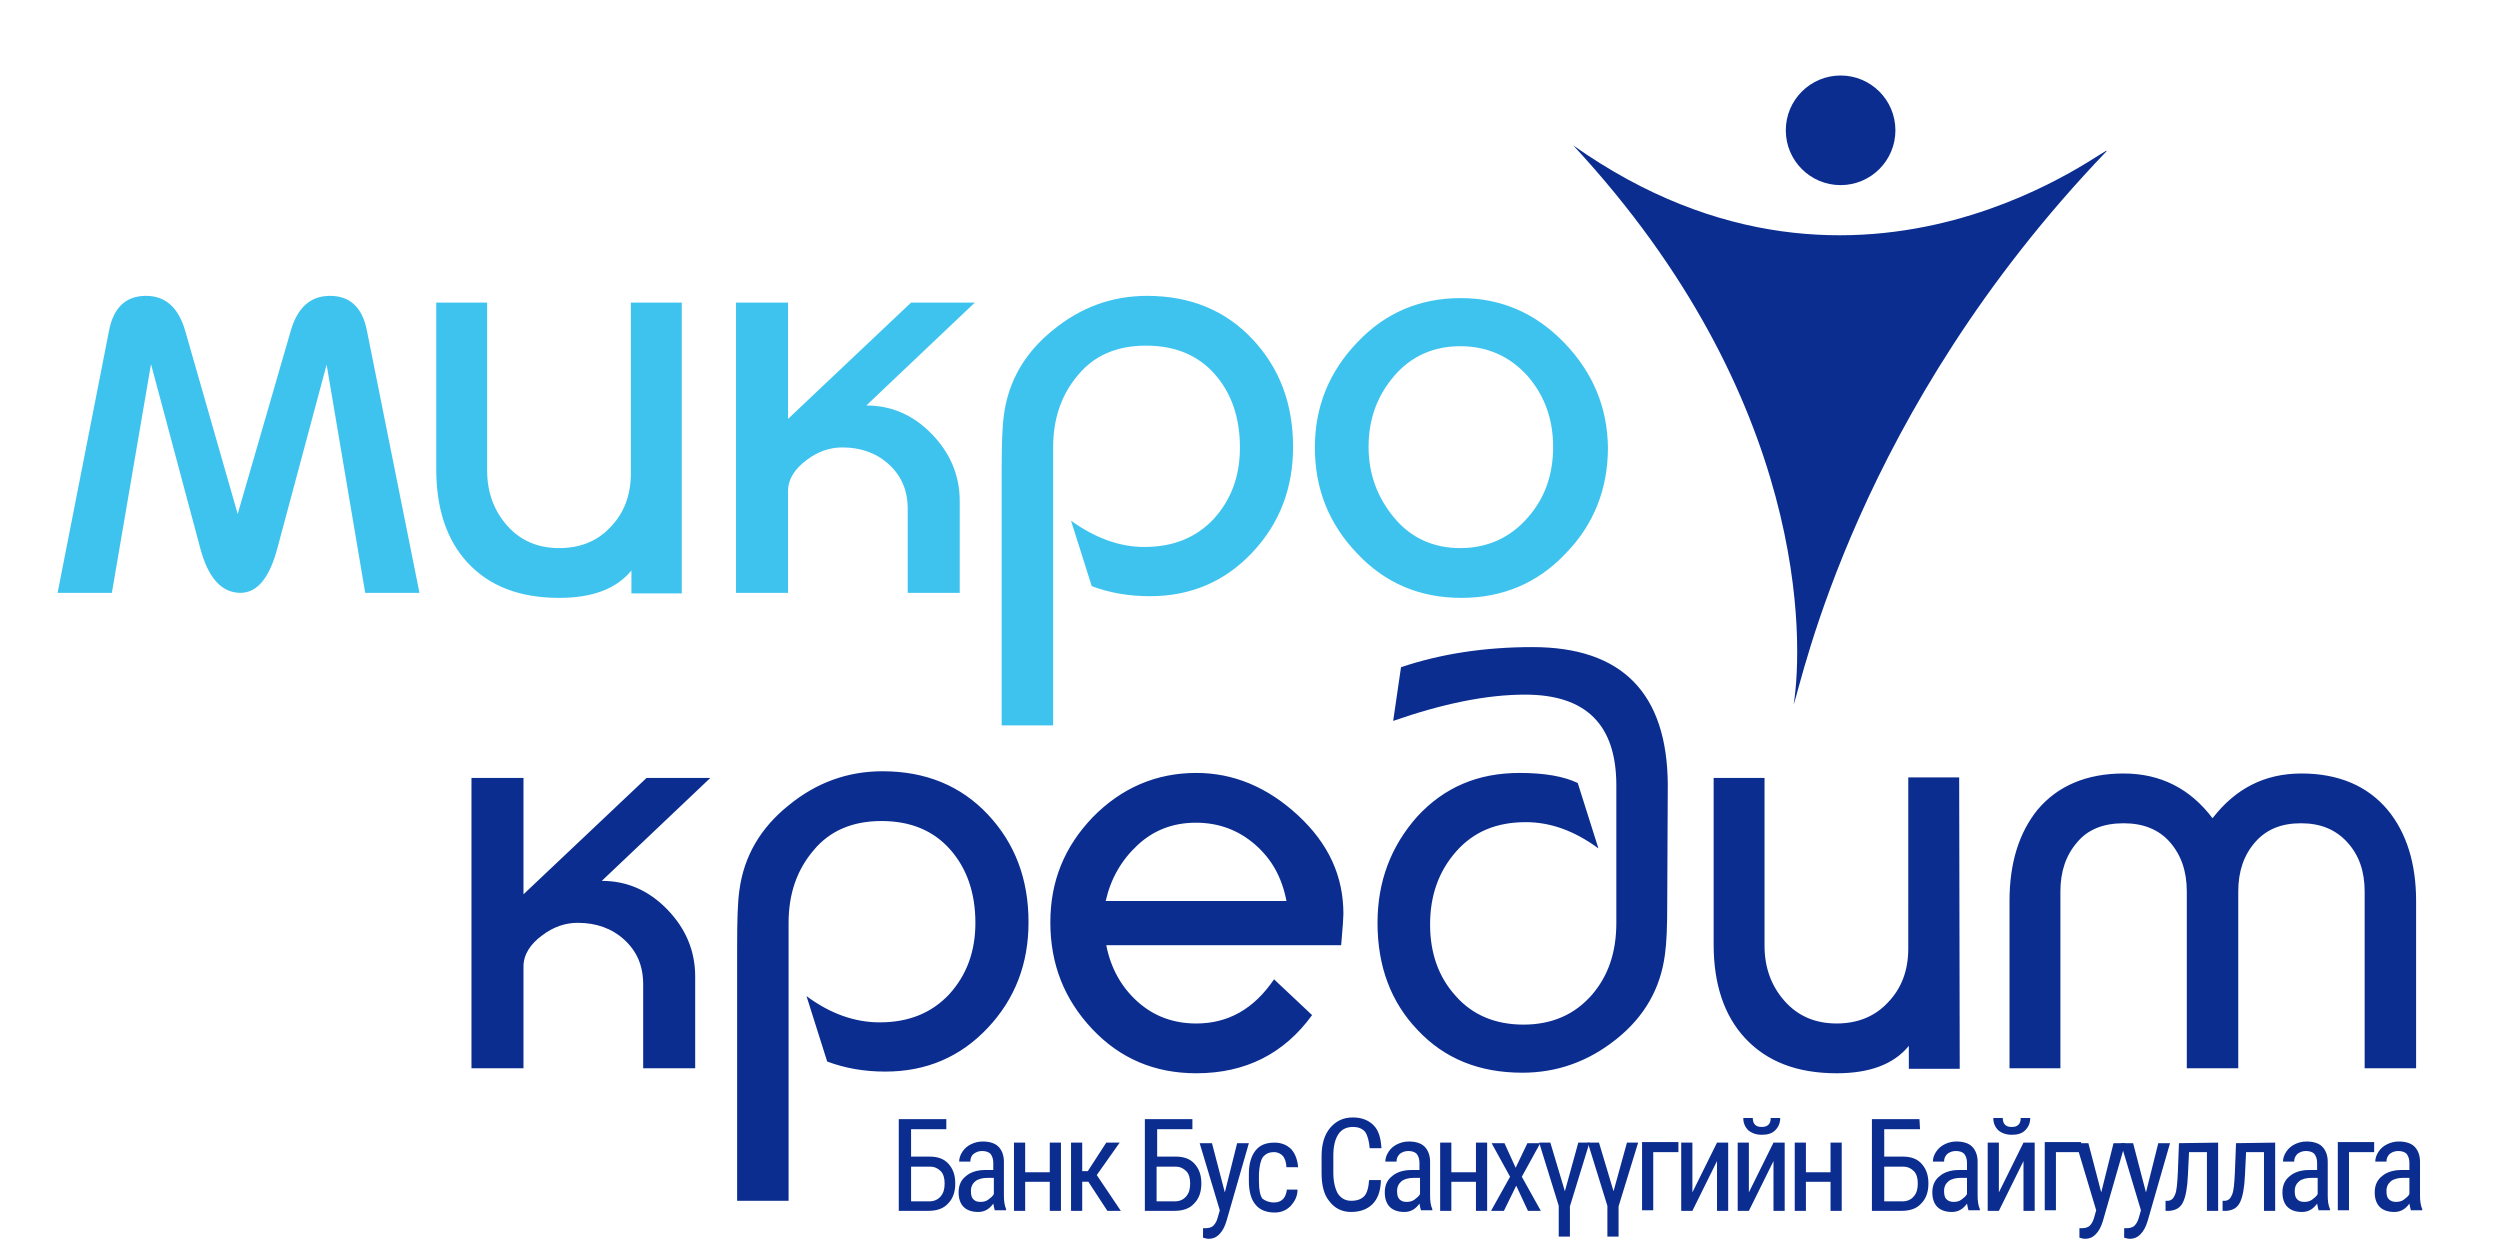 <?xml version="1.0" encoding="utf-8"?>
<!-- Generator: Adobe Illustrator 23.1.0, SVG Export Plug-In . SVG Version: 6.00 Build 0)  -->
<svg version="1.1" id="Layer_1" xmlns="http://www.w3.org/2000/svg" xmlns:xlink="http://www.w3.org/1999/xlink" x="0px" y="0px"
	 viewBox="0 0 447 224" style="enable-background:new 0 0 447 224;" xml:space="preserve">
<style type="text/css">
	.st0{fill:#3EC3EF;}
	.st1{fill:#0B2D90;}
</style>
<g id="micro">
	<path class="st0" d="M75,106h-9.7l-6.9-40.8L49.6,98c-1.4,5.3-3.6,8-6.6,8c-3.4,0-5.8-2.7-7.2-8L27,65.1L20,106h-9.7l9.2-46.9
		c0.8-4.1,3-6.2,6.6-6.2c3.5,0,5.8,2.1,7,6.2l9.4,32.8L52,59.1c1.2-4.1,3.5-6.2,7-6.2c3.6,0,5.8,2.1,6.6,6.2L75,106z M122,106.1
		h-9.1V102c-2.7,3.3-7,4.9-12.9,4.9c-7.1,0-12.5-2.1-16.4-6.3c-3.7-4-5.6-9.6-5.6-16.7V54.1h9.1v30c0,3.9,1.2,7.2,3.6,9.9
		c2.4,2.7,5.5,4,9.3,4s6.9-1.3,9.2-3.8c2.4-2.5,3.6-5.7,3.6-9.6V54.1h9.1v52H122z M174.3,54.1l-19.4,18.4c4.5,0,8.4,1.7,11.7,5.1
		s5,7.4,5,12V106h-9.3V91c0-3.3-1.1-5.9-3.4-8c-2.2-2-5-3-8.3-3c-2.2,0-4.3,0.7-6.3,2.2c-2.2,1.6-3.4,3.5-3.4,5.6V106h-9.3V54.1h9.3
		v20.8l22-20.8C162.9,54.1,174.3,54.1,174.3,54.1z M231.2,79.9c0,7.4-2.4,13.7-7.3,18.9c-4.9,5.2-11,7.8-18.3,7.8
		c-3.8,0-7.2-0.6-10.4-1.8l-3.7-11.7c4.3,3.1,8.7,4.7,13.1,4.7c5.2,0,9.3-1.7,12.4-5c3.1-3.4,4.7-7.6,4.7-12.8
		c0-5.3-1.5-9.7-4.5-13.1s-7.1-5.1-12.3-5.1c-5.1,0-9.2,1.7-12.1,5.2c-3,3.5-4.5,7.8-4.5,13v49.7h-9.2V84c0-4.5,0.1-7.7,0.4-9.8
		c0.8-6.1,3.8-11.2,8.8-15.2c5-4.1,10.6-6.1,16.8-6.1c7.7,0,14,2.6,18.8,7.7C228.8,65.8,231.2,72.2,231.2,79.9z M279.7,61.3
		c-5.1-5.3-11.3-8-18.5-8c-7.3,0-13.5,2.6-18.5,7.9c-5.1,5.3-7.6,11.6-7.6,18.8c0,7.4,2.5,13.7,7.6,19c5,5.3,11.2,7.9,18.6,7.9
		c7.3,0,13.6-2.6,18.6-7.9c5.1-5.2,7.6-11.6,7.6-19C287.4,72.8,284.8,66.6,279.7,61.3L279.7,61.3z M273.2,92.5
		c-3.1,3.6-7.2,5.5-12.1,5.5c-4.8,0-8.8-1.8-11.8-5.4s-4.6-7.8-4.6-12.7c0-4.9,1.5-9.1,4.6-12.7c3-3.5,7-5.3,11.8-5.3
		s8.9,1.8,12.1,5.4c3,3.5,4.5,7.7,4.5,12.6C277.7,84.9,276.2,89.1,273.2,92.5z"/>
</g>
<g id="credit">
	<path class="st1" d="M127,139.1l-19.4,18.4c4.5,0,8.4,1.7,11.7,5.1c3.3,3.4,5,7.4,5,12V191H115v-15c0-3.3-1.1-5.9-3.4-8
		c-2.2-2-5-3-8.3-3c-2.2,0-4.3,0.7-6.3,2.2c-2.2,1.6-3.4,3.5-3.4,5.6V191h-9.3v-51.9h9.3v20.8l22-20.8H127z M183.9,164.9
		c0,7.4-2.4,13.7-7.3,18.9c-4.9,5.2-11,7.8-18.3,7.8c-3.8,0-7.2-0.6-10.4-1.8l-3.7-11.7c4.3,3.2,8.7,4.7,13.1,4.7
		c5.2,0,9.3-1.7,12.4-5c3.1-3.4,4.7-7.6,4.7-12.8c0-5.3-1.5-9.7-4.5-13.1c-3-3.4-7.1-5.1-12.3-5.1c-5.1,0-9.2,1.7-12.1,5.2
		c-3,3.5-4.5,7.8-4.5,13v49.7h-9.2V169c0-4.5,0.1-7.7,0.4-9.8c0.8-6.1,3.8-11.2,8.8-15.2c5-4.1,10.6-6.1,16.8-6.1
		c7.7,0,14,2.6,18.8,7.7C181.5,150.8,183.9,157.2,183.9,164.9z M240.2,163.4c0,0.5-0.1,2.3-0.4,5.6h-42c0.8,4.1,2.7,7.5,5.6,10.1
		c2.9,2.6,6.4,3.9,10.5,3.9c5.7,0,10.3-2.6,13.9-7.9l6.8,6.4c-5,6.9-11.9,10.4-20.7,10.4c-7.4,0-13.6-2.6-18.6-7.9
		c-5-5.3-7.5-11.6-7.5-19.1c0-7.3,2.5-13.5,7.6-18.8c5.1-5.2,11.3-7.9,18.5-7.9c6.6,0,12.7,2.5,18.2,7.6S240.2,156.7,240.2,163.4
		L240.2,163.4z M230,161c-0.8-4.1-2.6-7.4-5.6-10s-6.5-3.9-10.6-3.9c-4,0-7.5,1.3-10.4,4s-4.8,6-5.7,10H230V161z M298.1,161.6
		c0,3.9-0.1,6.9-0.4,9c-0.8,6.2-3.7,11.2-8.7,15.2s-10.6,6-16.8,6c-7.7,0-13.9-2.5-18.7-7.6c-4.8-5-7.2-11.4-7.2-19.2
		c0-7.4,2.4-13.7,7.1-19c4.8-5.2,10.8-7.8,18.3-7.8c4.4,0,7.9,0.6,10.4,1.8l3.7,11.7c-4.2-3.1-8.5-4.7-13-4.7
		c-5.2,0-9.3,1.7-12.4,5.2s-4.7,7.8-4.7,13.1c0,5.1,1.5,9.4,4.6,12.8c3,3.4,7.1,5.1,12.1,5.1c5.1,0,9.2-1.8,12.3-5.4
		c2.9-3.4,4.3-7.6,4.3-12.8v-24.6c0-10.8-5.4-16.2-16.3-16.2c-6.9,0-14.7,1.6-23.6,4.7l1.4-9.6c7.1-2.4,15-3.6,23.5-3.6
		c16,0,24.1,8.2,24.2,24.6L298.1,161.6L298.1,161.6z M350.4,191.1h-9.1V187c-2.7,3.3-7,4.9-12.9,4.9c-7.1,0-12.5-2.1-16.4-6.3
		c-3.7-4-5.6-9.6-5.6-16.7v-29.8h9.1v30c0,3.9,1.2,7.2,3.6,9.9s5.5,4,9.3,4s6.9-1.3,9.2-3.8c2.4-2.5,3.6-5.7,3.6-9.6V139h9.1
		L350.4,191.1L350.4,191.1z M431.9,191h-9.1v-31.6c0-3.6-1-6.5-3.1-8.8s-4.8-3.4-8.3-3.4s-6.2,1.1-8.2,3.4c-2,2.3-3,5.2-3,8.8V191
		H391v-31.6c0-3.6-1-6.5-3-8.8s-4.8-3.4-8.3-3.4c-3.6,0-6.4,1.1-8.3,3.4c-2,2.3-3,5.2-3,8.8V191h-9.1v-29.9c0-6.8,1.7-12.2,5-16.3
		c3.6-4.3,8.8-6.5,15.4-6.5s11.9,2.7,15.9,8c4.1-5.3,9.3-8,15.9-8s11.8,2.2,15.4,6.5c3.4,4.1,5.1,9.6,5.1,16.3V191H431.9z"/>
</g>
<path class="st1" d="M169.3,201.9h-6.4v4.9h3.3c1.5,0,2.6,0.4,3.4,1.3s1.2,2,1.2,3.5s-0.4,2.7-1.3,3.6c-0.8,0.9-2,1.3-3.5,1.3h-5.3
	v-16.4h8.5v1.8L169.3,201.9z M162.9,208.6v6.2h3.3c0.8,0,1.5-0.3,2-0.9c0.5-0.6,0.7-1.3,0.7-2.3c0-0.9-0.2-1.7-0.7-2.2
	s-1.1-0.8-1.9-0.8H162.9L162.9,208.6z M177.9,216.5c-0.1-0.3-0.2-0.7-0.3-1.3c-0.7,1-1.6,1.5-2.7,1.5s-2-0.3-2.6-0.9
	c-0.6-0.6-0.9-1.5-0.9-2.6c0-1.2,0.4-2.2,1.3-2.9c0.8-0.7,2-1.1,3.4-1.1h1.5v-1.3c0-0.7-0.2-1.2-0.5-1.6c-0.3-0.3-0.8-0.5-1.5-0.5
	c-0.6,0-1.1,0.2-1.5,0.5s-0.6,0.8-0.6,1.4h-2c0-0.6,0.2-1.2,0.6-1.8s0.9-1,1.5-1.3s1.3-0.5,2.1-0.5c1.2,0,2.2,0.3,2.8,0.9
	c0.6,0.6,1,1.5,1,2.7v6.1c0,0.9,0.1,1.7,0.4,2.4v0.2h-2V216.5z M175.3,214.9c0.5,0,1-0.1,1.4-0.4s0.8-0.6,1-1v-2.9h-1.1
	c-0.9,0-1.7,0.2-2.2,0.6s-0.8,1-0.8,1.7s0.1,1.2,0.4,1.5S174.6,214.9,175.3,214.9L175.3,214.9z M189.7,216.5h-2v-5.2h-4.4v5.2h-2
	v-12.2h2v5.3h4.4v-5.3h2V216.5z M194.6,211.3h-1.1v5.2h-2v-12.2h2v5.1h1l3.3-5.1h2.4l-4.1,5.8l4.3,6.4H198L194.6,211.3z
	 M213.3,201.9h-6.4v4.9h3.3c1.5,0,2.6,0.4,3.4,1.3s1.2,2,1.2,3.5s-0.4,2.7-1.3,3.6c-0.8,0.9-2,1.3-3.5,1.3h-5.3v-16.4h8.5v1.8
	L213.3,201.9z M206.8,208.6v6.2h3.3c0.8,0,1.5-0.3,2-0.9c0.5-0.6,0.7-1.3,0.7-2.3c0-0.9-0.2-1.7-0.7-2.2s-1.1-0.8-1.9-0.8H206.8
	L206.8,208.6z"/>
<path class="st1" d="M219,213.2l2.2-8.8h2.1l-4,13.9c-0.3,1-0.7,1.8-1.3,2.4s-1.2,0.8-1.9,0.8c-0.3,0-0.6-0.1-1-0.2v-1.7h0.4
	c0.6,0,1-0.1,1.4-0.4c0.3-0.3,0.6-0.7,0.8-1.4l0.4-1.4l-3.6-12h2.2L219,213.2L219,213.2z M227.8,215c0.7,0,1.2-0.2,1.6-0.6
	s0.6-1,0.7-1.7h1.9c0,1.2-0.5,2.1-1.2,2.9c-0.8,0.8-1.7,1.2-2.9,1.2c-1.5,0-2.7-0.5-3.4-1.4c-0.8-0.9-1.2-2.4-1.2-4.2v-1.3
	c0-1.8,0.4-3.2,1.2-4.2s1.9-1.4,3.4-1.4c1.2,0,2.2,0.4,3,1.2c0.7,0.8,1.1,1.9,1.2,3.2H230c0-0.9-0.3-1.6-0.6-2
	c-0.4-0.4-0.9-0.7-1.6-0.7c-0.9,0-1.5,0.3-2,0.9c-0.4,0.6-0.6,1.5-0.7,2.9v1.5c0,1.4,0.2,2.4,0.6,3C226.2,214.7,226.9,215,227.8,215
	L227.8,215z M246.9,211.3c-0.1,1.8-0.6,3.1-1.5,4s-2.2,1.4-3.8,1.4s-2.9-0.6-3.9-1.9c-1-1.2-1.4-2.9-1.4-5.1v-3c0-2.1,0.5-3.8,1.5-5
	s2.3-1.9,4.1-1.9c1.6,0,2.8,0.5,3.7,1.4s1.3,2.3,1.4,4.1h-2.1c-0.1-1.3-0.4-2.3-0.8-2.9c-0.5-0.6-1.2-0.9-2.2-0.9
	c-1.1,0-2,0.4-2.6,1.3c-0.6,0.9-0.9,2.2-0.9,3.8v3c0,1.7,0.3,2.9,0.8,3.8c0.6,0.9,1.4,1.3,2.4,1.3c1.1,0,1.8-0.3,2.3-0.8
	s0.8-1.5,0.9-2.9h2.1V211.3z M254.1,216.5c-0.1-0.3-0.2-0.7-0.3-1.3c-0.7,1-1.6,1.5-2.7,1.5s-2-0.3-2.6-0.9
	c-0.6-0.6-0.9-1.5-0.9-2.6c0-1.2,0.4-2.2,1.3-2.9c0.8-0.7,2-1.1,3.4-1.1h1.5v-1.3c0-0.7-0.2-1.2-0.5-1.6c-0.3-0.3-0.8-0.5-1.5-0.5
	c-0.6,0-1.1,0.2-1.5,0.5c-0.4,0.4-0.6,0.8-0.6,1.4h-2c0-0.6,0.2-1.2,0.6-1.8c0.4-0.6,0.9-1,1.5-1.3s1.3-0.5,2.1-0.5
	c1.2,0,2.2,0.3,2.8,0.9c0.6,0.6,1,1.5,1,2.7v6.1c0,0.9,0.1,1.7,0.4,2.4v0.2h-2V216.5z M251.5,214.9c0.5,0,1-0.1,1.4-0.4
	c0.4-0.3,0.8-0.6,1-1v-2.9h-1.1c-0.9,0-1.7,0.2-2.2,0.6s-0.8,1-0.8,1.7s0.1,1.2,0.4,1.5S250.8,214.9,251.5,214.9L251.5,214.9z
	 M265.9,216.5h-2v-5.2h-4.4v5.2h-2v-12.2h2v5.3h4.4v-5.3h2V216.5z M271,208.8l2.1-4.4h2.3l-3.3,6l3.4,6.1h-2.3l-2.1-4.5l-2.2,4.5
	h-2.3l3.4-6.1l-3.3-6h2.3L271,208.8z"/>
<path class="st1" d="M279.8,213l2.4-8.7h2l-3.5,11.4v5.4h-2v-5.5l-3.5-11.3h2L279.8,213L279.8,213z"/>
<path class="st1" d="M288.5,213l2.4-8.7h2l-3.5,11.4v5.4h-2v-5.5l-3.5-11.3h2L288.5,213L288.5,213z M300.1,206h-4.5v10.4h-2v-12.2
	h6.5V206z M307,204.3h2v12.2h-2v-8.9l-4.4,8.9h-2v-12.2h2v8.9L307,204.3z M317.1,204.3h2v12.2h-2v-8.9l-4.4,8.9h-2v-12.2h2v8.9
	L317.1,204.3z M318.3,199.9c0,0.9-0.3,1.6-0.9,2.2c-0.6,0.6-1.4,0.8-2.4,0.8s-1.8-0.3-2.4-0.8c-0.6-0.6-0.9-1.3-0.9-2.2h1.7
	c0,0.5,0.1,0.9,0.4,1.2s0.7,0.4,1.2,0.4s0.9-0.1,1.2-0.4s0.4-0.7,0.4-1.2H318.3L318.3,199.9z M329.3,216.5h-2v-5.2h-4.4v5.2h-2
	v-12.2h2v5.3h4.4v-5.3h2V216.5z M343.3,201.9h-6.4v4.9h3.3c1.5,0,2.6,0.4,3.4,1.3s1.2,2,1.2,3.5s-0.4,2.7-1.3,3.6
	c-0.8,0.9-2,1.3-3.5,1.3h-5.3v-16.4h8.5L343.3,201.9L343.3,201.9z M336.9,208.6v6.2h3.3c0.8,0,1.5-0.3,2-0.9
	c0.5-0.6,0.7-1.3,0.7-2.3c0-0.9-0.2-1.7-0.7-2.2s-1.1-0.8-1.9-0.8H336.9z M352,216.5c-0.1-0.3-0.2-0.7-0.3-1.3
	c-0.7,1-1.6,1.5-2.7,1.5s-2-0.3-2.6-0.9c-0.6-0.6-0.9-1.5-0.9-2.6c0-1.2,0.4-2.2,1.3-2.9c0.8-0.7,2-1.1,3.4-1.1h1.5v-1.3
	c0-0.7-0.2-1.2-0.5-1.6c-0.3-0.3-0.8-0.5-1.5-0.5c-0.6,0-1.1,0.2-1.5,0.5c-0.4,0.4-0.6,0.8-0.6,1.4h-2c0-0.6,0.2-1.2,0.6-1.8
	s0.9-1,1.5-1.3s1.3-0.5,2.1-0.5c1.2,0,2.2,0.3,2.8,0.9c0.6,0.6,1,1.5,1,2.7v6.1c0,0.9,0.1,1.7,0.4,2.4v0.2h-2L352,216.5z
	 M349.3,214.9c0.5,0,1-0.1,1.4-0.4c0.4-0.3,0.8-0.6,1-1v-2.9h-1.1c-0.9,0-1.7,0.2-2.2,0.6s-0.8,1-0.8,1.7s0.1,1.2,0.4,1.5
	S348.7,214.9,349.3,214.9L349.3,214.9z M361.8,204.3h2v12.2h-2v-8.9l-4.4,8.9h-2v-12.2h2v8.9L361.8,204.3z M363,199.9
	c0,0.9-0.3,1.6-0.9,2.2c-0.6,0.6-1.4,0.8-2.4,0.8s-1.8-0.3-2.4-0.8c-0.6-0.6-0.9-1.3-0.9-2.2h1.7c0,0.5,0.1,0.9,0.4,1.2
	s0.7,0.4,1.2,0.4s0.9-0.1,1.2-0.4s0.4-0.7,0.4-1.2H363L363,199.9z M372.1,206h-4.5v10.4h-2v-12.2h6.5V206z"/>
<path class="st1" d="M375.7,213.2l2.2-8.8h2.1l-4,13.9c-0.3,1-0.7,1.8-1.3,2.4s-1.2,0.8-1.9,0.8c-0.3,0-0.6-0.1-1-0.2v-1.7h0.4
	c0.6,0,1-0.1,1.4-0.4c0.3-0.3,0.6-0.7,0.8-1.4l0.4-1.4l-3.6-12h2.2L375.7,213.2L375.7,213.2z"/>
<path class="st1" d="M383.7,213.2l2.2-8.8h2.1l-4,13.9c-0.3,1-0.7,1.8-1.3,2.4s-1.2,0.8-1.9,0.8c-0.3,0-0.6-0.1-1-0.2v-1.7h0.4
	c0.6,0,1-0.1,1.4-0.4c0.3-0.3,0.6-0.7,0.8-1.4l0.4-1.4l-3.6-12h2.2L383.7,213.2L383.7,213.2z M396.6,204.3v12.2h-2V206h-3.2
	l-0.2,4.1c-0.1,2.3-0.4,3.9-0.9,4.9s-1.3,1.4-2.4,1.5h-0.7v-1.8h0.5c0.6-0.1,0.9-0.4,1.2-1.1s0.4-2,0.5-4l0.2-5.2L396.6,204.3
	L396.6,204.3z M406.8,204.3v12.2h-2V206h-3.2l-0.2,4.1c-0.1,2.3-0.4,3.9-0.9,4.9s-1.3,1.4-2.4,1.5h-0.7v-1.8h0.5
	c0.6-0.1,0.9-0.4,1.2-1.1s0.4-2,0.5-4l0.2-5.2L406.8,204.3L406.8,204.3z M414.6,216.5c-0.1-0.3-0.2-0.7-0.3-1.3
	c-0.7,1-1.6,1.5-2.7,1.5s-2-0.3-2.6-0.9c-0.6-0.6-0.9-1.5-0.9-2.6c0-1.2,0.4-2.2,1.3-2.9c0.8-0.7,2-1.1,3.4-1.1h1.5v-1.3
	c0-0.7-0.2-1.2-0.5-1.6c-0.3-0.3-0.8-0.5-1.5-0.5c-0.6,0-1.1,0.2-1.5,0.5c-0.4,0.4-0.6,0.8-0.6,1.4h-2c0-0.6,0.2-1.2,0.6-1.8
	s0.9-1,1.5-1.3s1.3-0.5,2.1-0.5c1.2,0,2.2,0.3,2.8,0.9c0.6,0.6,1,1.5,1,2.7v6.1c0,0.9,0.1,1.7,0.4,2.4v0.2h-2L414.6,216.5z
	 M412,214.9c0.5,0,1-0.1,1.4-0.4c0.4-0.3,0.8-0.6,1-1v-2.9h-1.1c-0.9,0-1.7,0.2-2.2,0.6s-0.8,1-0.8,1.7s0.1,1.2,0.4,1.5
	S411.3,214.9,412,214.9L412,214.9z M424.5,206H420v10.4h-2v-12.2h6.5V206z M431.1,216.5c-0.1-0.3-0.2-0.7-0.3-1.3
	c-0.7,1-1.6,1.5-2.7,1.5s-2-0.3-2.6-0.9c-0.6-0.6-0.9-1.5-0.9-2.6c0-1.2,0.4-2.2,1.3-2.9c0.8-0.7,2-1.1,3.4-1.1h1.5v-1.3
	c0-0.7-0.2-1.2-0.5-1.6c-0.3-0.3-0.8-0.5-1.5-0.5c-0.6,0-1.1,0.2-1.5,0.5c-0.4,0.4-0.6,0.8-0.6,1.4h-2c0-0.6,0.2-1.2,0.6-1.8
	s0.9-1,1.5-1.3s1.3-0.5,2.1-0.5c1.2,0,2.2,0.3,2.8,0.9c0.6,0.6,1,1.5,1,2.7v6.1c0,0.9,0.1,1.7,0.4,2.4v0.2h-2L431.1,216.5z
	 M428.4,214.9c0.5,0,1-0.1,1.4-0.4c0.4-0.3,0.8-0.6,1-1v-2.9h-1.1c-0.9,0-1.7,0.2-2.2,0.6s-0.8,1-0.8,1.7s0.1,1.2,0.4,1.5
	S427.8,214.9,428.4,214.9L428.4,214.9z"/>
<circle class="st1" cx="329.1" cy="23.3" r="9.8"/>
<path class="st1" d="M281.3,26c52.2,36.9,97.5-1.7,95.3,1.1c-44.7,46.6-54.4,94.8-55.9,98.9C322.5,114.6,323.4,71.4,281.3,26z"/>
</svg>

